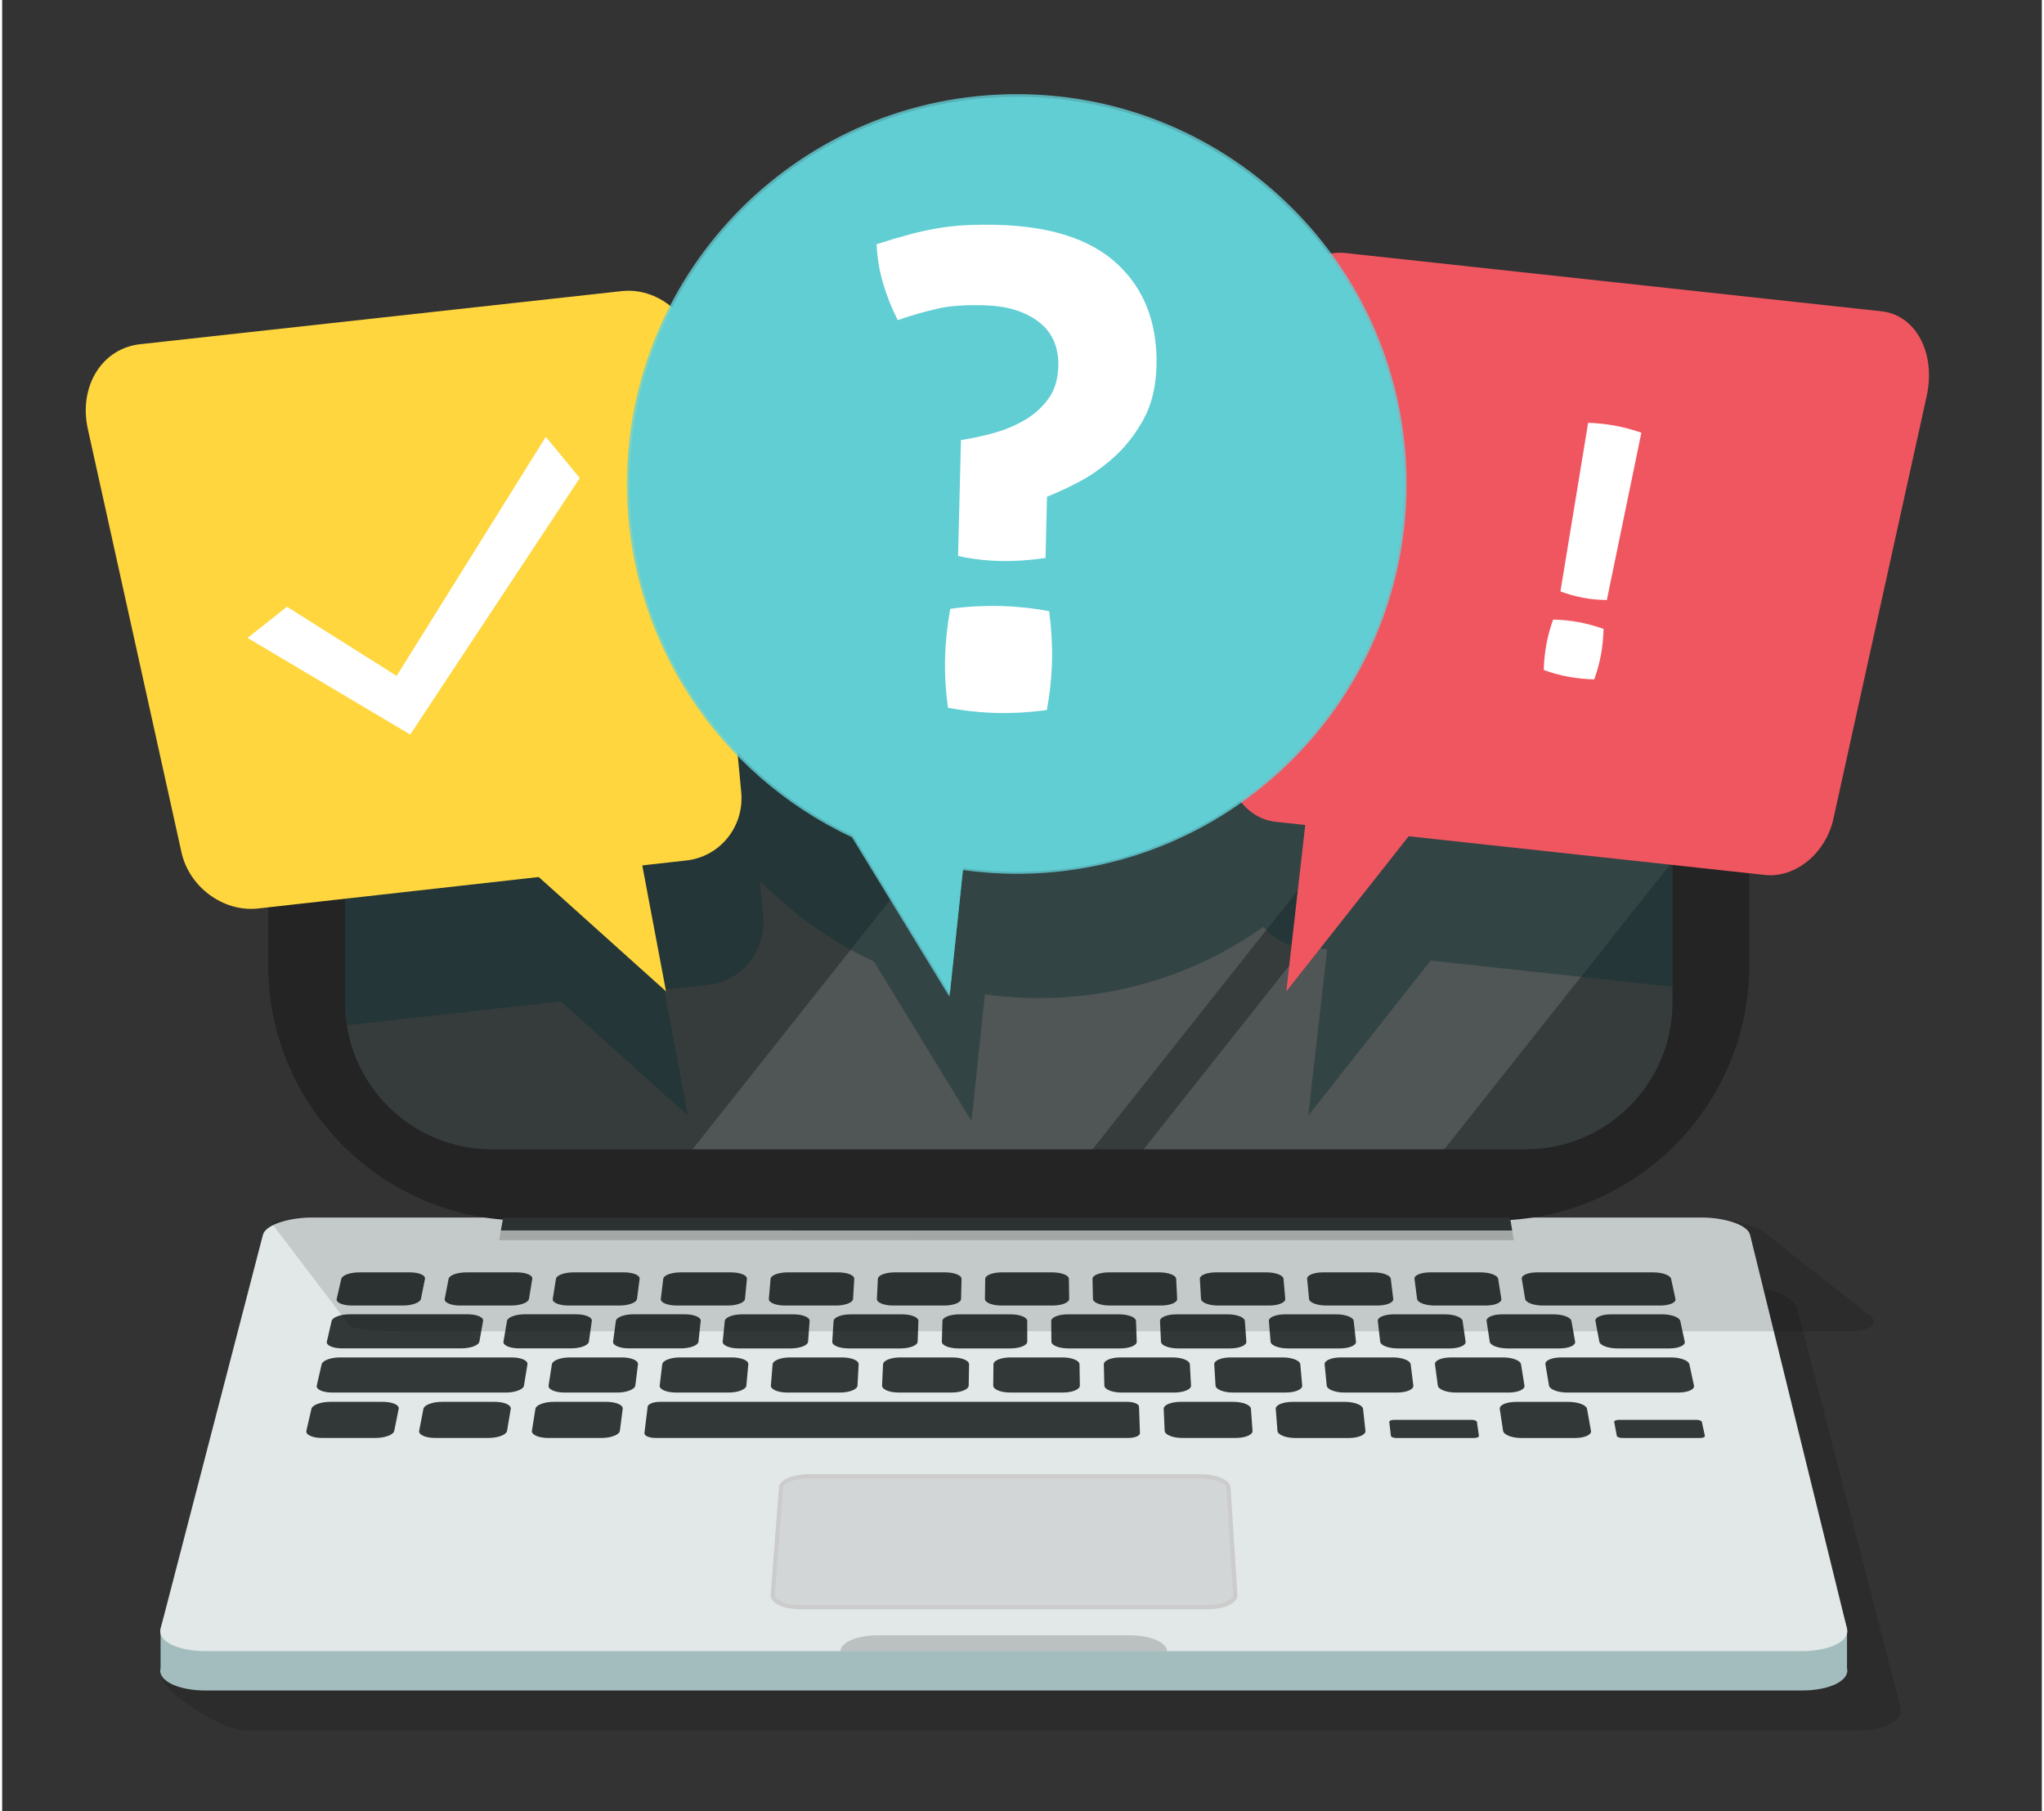 <?xml version="1.0" encoding="utf-8"?><!-- Generator: Adobe Illustrator 26.2.1, SVG Export Plug-In . SVG Version: 6.00 Build 0)  --><svg xmlns="http://www.w3.org/2000/svg" xmlns:xlink="http://www.w3.org/1999/xlink" version="1.1" id="Layer_162cc4b9da12b7" x="0px" y="0px" viewBox="0 0 351.33 311.95" style="enable-background:new 0 0 351.33 311.95;" xml:space="preserve" aria-hidden="true" width="351px" height="311px"><rect x="0" y="0" width="351.33" height="311.95" fill="#333333" stroke="none"/><defs><linearGradient class="cerosgradient" data-cerosgradient="true" id="CerosGradient_id9d3926e43" gradientUnits="userSpaceOnUse" x1="50%" y1="100%" x2="50%" y2="0%"><stop offset="0%" stop-color="#d1d1d1"/><stop offset="100%" stop-color="#d1d1d1"/></linearGradient><linearGradient/></defs>
<style type="text/css">
	.st0-62cc4b9da12b7{opacity:0.13;fill:#010101;}
	.st1-62cc4b9da12b7{fill:#A3BDBE;}
	.st2-62cc4b9da12b7{fill:#E1E8E7;}
	.st3-62cc4b9da12b7{opacity:0.22;fill:#323838;}
	.st4-62cc4b9da12b7{fill:#D3D6D6;stroke:#CCCCCC;stroke-width:0.731;stroke-miterlimit:10;}
	.st5-62cc4b9da12b7{fill:#323838;}
	.st6-62cc4b9da12b7{fill:#242424;}
	.st7-62cc4b9da12b7{opacity:0.13;clip-path:url(#SVGID_00000005985095299188227060000017245759365257727930_);}
	.st8-62cc4b9da12b7{fill:#FFFFFF;}
	.st9-62cc4b9da12b7{opacity:0.35;fill:#818181;}
	.st10-62cc4b9da12b7{opacity:0.42;clip-path:url(#SVGID_00000148635309781421214310000015008182052777472897_);fill:#0C2F30;}
	.st11-62cc4b9da12b7{fill:#FFD63E;}
	.st12-62cc4b9da12b7{fill:#F05660;}
	.st13-62cc4b9da12b7{fill:#57C3BC;}
	.st14-62cc4b9da12b7{opacity:0.8;fill:#63D1D8;}
</style>
<g>
	<g>
		<g>
			<path class="st0-62cc4b9da12b7" d="M152.75,221.25c-4.74-3.17-12.24,38.47-15.86,36.91l-81.63-35.28c-2.14,0.54-3.68,1.44-3.93,2.47     l-23.84,63.3c-0.53,2.16,9.84,9.44,14.73,9.44l276.98,0c4.88,0,8.39-1.76,7.83-3.92l-17.83-68.77c-0.6-2.31-5.85-4.16-11.74-4.16     L152.75,221.25z"/>
			<path class="st1-62cc4b9da12b7" d="M309.95,291.18l-274.89,0c-4.85,0-8.33-1.74-7.77-3.86v-6.78l17.63-61.08c0.43-1.64,4.19-2.96,8.41-2.96     l239.37,0c4.22,0,7.97,1.32,8.37,2.96l16.7,61.08v6.78C318.3,289.45,314.8,291.18,309.95,291.18z"/>
			<path class="st2-62cc4b9da12b7" d="M309.95,284.4l-274.89,0c-4.85,0-8.33-1.73-7.77-3.86l17.63-67.86c0.43-1.64,4.19-2.96,8.41-2.96l239.37,0     c4.22,0,7.97,1.32,8.37,2.96l16.7,67.86C318.3,282.67,314.8,284.4,309.95,284.4z"/>
		</g>
		<g>
			<path class="st3-62cc4b9da12b7" d="M200.65,284.4l-56.28,0l0,0c0.08-1.51,2.91-2.72,6.3-2.72l43.71,0C197.78,281.68,200.58,282.9,200.65,284.4     L200.65,284.4z"/>
			<path class="st4-62cc4b9da12b7" d="M207.68,276.82l-70.25,0c-2.68,0-4.78-0.95-4.69-2.11l1.42-18.46c0.08-1.09,2.24-1.96,4.81-1.96l67.47,0     c2.58,0,4.72,0.88,4.79,1.96l1.17,18.46C212.47,275.87,210.36,276.82,207.68,276.82z"/>
			<g>
				<g>
					<path class="st5-62cc4b9da12b7" d="M69.04,224.87l-8.82,0c-1.58,0-2.74-0.51-2.6-1.13l0.8-3.47c0.14-0.61,1.52-1.11,3.08-1.11l8.73,0       c1.56,0,2.72,0.5,2.6,1.11l-0.7,3.47C71.99,224.36,70.61,224.87,69.04,224.87z"/>
					<path class="st5-62cc4b9da12b7" d="M87.69,224.87l-8.82,0c-1.58,0-2.76-0.51-2.64-1.13l0.67-3.47c0.12-0.61,1.48-1.11,3.04-1.11l8.73,0       c1.56,0,2.74,0.5,2.64,1.11l-0.57,3.47C90.63,224.36,89.26,224.87,87.69,224.87z"/>
					<path class="st5-62cc4b9da12b7" d="M106.34,224.87l-8.82,0c-1.58,0-2.78-0.51-2.68-1.13l0.55-3.47c0.1-0.61,1.44-1.11,3-1.11l8.73,0       c1.56,0,2.76,0.5,2.68,1.11l-0.45,3.47C109.26,224.36,107.91,224.87,106.34,224.87z"/>
					<path class="st5-62cc4b9da12b7" d="M124.99,224.87l-8.82,0c-1.58,0-2.79-0.51-2.72-1.13l0.42-3.47c0.07-0.61,1.4-1.11,2.96-1.11l8.73,0       c1.56,0,2.78,0.5,2.72,1.11l-0.33,3.47C127.89,224.36,126.57,224.87,124.99,224.87z"/>
					<path class="st5-62cc4b9da12b7" d="M143.64,224.87l-8.82,0c-1.58,0-2.81-0.51-2.76-1.13l0.3-3.47c0.05-0.61,1.36-1.11,2.92-1.11l8.73,0       c1.56,0,2.8,0.5,2.76,1.11l-0.2,3.47C146.52,224.36,145.22,224.87,143.64,224.87z"/>
					<path class="st5-62cc4b9da12b7" d="M162.29,224.87l-8.82,0c-1.58,0-2.83-0.51-2.8-1.13l0.17-3.47c0.03-0.61,1.32-1.11,2.88-1.11l8.73,0       c1.56,0,2.81,0.5,2.8,1.11l-0.08,3.47C165.16,224.36,163.87,224.87,162.29,224.87z"/>
					<path class="st5-62cc4b9da12b7" d="M180.94,224.87l-8.82,0c-1.58,0-2.85-0.51-2.84-1.13l0.05-3.47c0.01-0.61,1.28-1.11,2.84-1.11l8.73,0       c1.56,0,2.83,0.5,2.84,1.11l0.05,3.47C183.79,224.36,182.52,224.87,180.94,224.87z"/>
					<path class="st5-62cc4b9da12b7" d="M199.59,224.87l-8.82,0c-1.58,0-2.87-0.51-2.88-1.13l-0.08-3.47c-0.01-0.61,1.24-1.11,2.8-1.11l8.73,0       c1.56,0,2.85,0.5,2.88,1.11l0.17,3.47C202.42,224.36,201.17,224.87,199.59,224.87z"/>
					<path class="st5-62cc4b9da12b7" d="M218.24,224.87l-8.82,0c-1.58,0-2.88-0.51-2.92-1.13l-0.2-3.47c-0.04-0.61,1.2-1.11,2.76-1.11l8.73,0       c1.56,0,2.87,0.5,2.92,1.11l0.3,3.47C221.05,224.36,219.82,224.87,218.24,224.87z"/>
					<path class="st5-62cc4b9da12b7" d="M236.89,224.87l-8.82,0c-1.58,0-2.9-0.51-2.96-1.13l-0.33-3.47c-0.06-0.61,1.16-1.11,2.72-1.11l8.73,0       c1.56,0,2.88,0.5,2.96,1.11l0.42,3.47C239.68,224.36,238.47,224.87,236.89,224.87z"/>
					<path class="st5-62cc4b9da12b7" d="M255.54,224.87l-8.82,0c-1.58,0-2.92-0.51-3-1.13l-0.45-3.47c-0.08-0.61,1.12-1.11,2.68-1.11h8.73       c1.56,0,2.9,0.5,3,1.11l0.55,3.47C258.32,224.36,257.12,224.87,255.54,224.87z"/>
					<path class="st5-62cc4b9da12b7" d="M285.61,224.87l-20.24,0c-1.58,0-2.94-0.51-3.04-1.13l-0.58-3.47c-0.1-0.61,1.08-1.11,2.64-1.11l20.02,0       c1.56,0,2.93,0.5,3.06,1.11l0.75,3.47C288.36,224.36,287.19,224.87,285.61,224.87z"/>
				</g>
				<g>
					<path class="st5-62cc4b9da12b7" d="M79.09,232.25l-20.53,0c-1.6,0-2.78-0.52-2.63-1.16l0.82-3.57c0.15-0.63,1.54-1.14,3.13-1.14l20.3,0       c1.58,0,2.77,0.51,2.66,1.14l-0.64,3.57C82.08,231.73,80.69,232.25,79.09,232.25z"/>
					<path class="st5-62cc4b9da12b7" d="M98,232.25l-8.95,0c-1.6,0-2.81-0.52-2.7-1.16l0.61-3.57c0.11-0.63,1.48-1.14,3.06-1.14l8.85,0       c1.58,0,2.79,0.51,2.7,1.14l-0.51,3.57C100.98,231.73,99.6,232.25,98,232.25z"/>
					<path class="st5-62cc4b9da12b7" d="M116.92,232.25l-8.95,0c-1.6,0-2.82-0.52-2.74-1.16l0.48-3.57c0.09-0.63,1.44-1.14,3.02-1.14l8.85,0       c1.58,0,2.81,0.51,2.74,1.14l-0.38,3.57C119.87,231.73,118.52,232.25,116.92,232.25z"/>
					<path class="st5-62cc4b9da12b7" d="M135.84,232.26l-8.95,0c-1.6,0-2.84-0.52-2.78-1.16l0.36-3.57c0.06-0.63,1.4-1.14,2.98-1.14h8.85       c1.58,0,2.83,0.51,2.78,1.14l-0.26,3.57C138.77,231.73,137.44,232.26,135.84,232.26z"/>
					<path class="st5-62cc4b9da12b7" d="M154.75,232.26l-8.95,0c-1.6,0-2.86-0.52-2.82-1.16l0.23-3.57c0.04-0.63,1.35-1.14,2.94-1.14l8.85,0       c1.58,0,2.85,0.51,2.82,1.14l-0.13,3.57C157.67,231.73,156.35,232.26,154.75,232.26z"/>
					<path class="st5-62cc4b9da12b7" d="M173.67,232.26l-8.95,0c-1.6,0-2.88-0.52-2.86-1.16l0.1-3.57c0.02-0.63,1.31-1.14,2.9-1.14l8.85,0       c1.58,0,2.86,0.51,2.86,1.14l0,3.57C176.57,231.73,175.27,232.26,173.67,232.26z"/>
					<path class="st5-62cc4b9da12b7" d="M192.59,232.26l-8.95,0c-1.6,0-2.9-0.52-2.91-1.16l-0.03-3.57c-0.01-0.63,1.27-1.14,2.85-1.14l8.85,0       c1.58,0,2.88,0.51,2.9,1.14l0.13,3.57C195.46,231.73,194.19,232.26,192.59,232.26z"/>
					<path class="st5-62cc4b9da12b7" d="M211.5,232.26l-8.95,0c-1.6,0-2.92-0.52-2.95-1.16l-0.16-3.57c-0.03-0.63,1.23-1.14,2.81-1.14l8.85,0       c1.58,0,2.9,0.51,2.95,1.14l0.26,3.57C214.36,231.73,213.1,232.26,211.5,232.26z"/>
					<path class="st5-62cc4b9da12b7" d="M230.42,232.26l-8.95,0c-1.6,0-2.94-0.52-2.99-1.16l-0.29-3.57c-0.05-0.63,1.19-1.14,2.77-1.14l8.85,0       c1.58,0,2.92,0.51,2.99,1.14l0.39,3.57C233.26,231.73,232.02,232.26,230.42,232.26z"/>
					<path class="st5-62cc4b9da12b7" d="M249.34,232.26l-8.95,0c-1.6,0-2.96-0.52-3.03-1.16l-0.41-3.57c-0.07-0.63,1.15-1.14,2.73-1.14l8.85,0       c1.58,0,2.94,0.51,3.03,1.14l0.51,3.57C252.16,231.73,250.94,232.26,249.34,232.26z"/>
					<path class="st5-62cc4b9da12b7" d="M268.25,232.26l-8.95,0c-1.6,0-2.98-0.52-3.07-1.16l-0.54-3.57c-0.1-0.63,1.11-1.14,2.69-1.14l8.85,0       c1.58,0,2.96,0.51,3.07,1.14l0.64,3.57C271.05,231.73,269.85,232.26,268.25,232.26z"/>
					<path class="st5-62cc4b9da12b7" d="M287.17,232.26l-8.95,0c-1.6,0-2.99-0.52-3.11-1.16l-0.67-3.57c-0.12-0.63,1.07-1.14,2.65-1.14h8.85       c1.58,0,2.97,0.51,3.11,1.14l0.77,3.57C289.95,231.74,288.77,232.26,287.17,232.26z"/>
				</g>
				<g>
					<path class="st5-62cc4b9da12b7" d="M86.76,239.86l-29.91,0c-1.62,0-2.81-0.54-2.66-1.2l0.84-3.67c0.15-0.65,1.57-1.18,3.17-1.18l29.57,0       c1.6,0,2.82,0.53,2.71,1.18l-0.6,3.67C89.79,239.32,88.38,239.86,86.76,239.86z"/>
					<path class="st5-62cc4b9da12b7" d="M105.95,239.86h-9.08c-1.62,0-2.85-0.54-2.75-1.2l0.57-3.67c0.1-0.65,1.48-1.18,3.09-1.18l8.98,0       c1.6,0,2.84,0.53,2.76,1.18l-0.46,3.67C108.96,239.32,107.57,239.86,105.95,239.86z"/>
					<path class="st5-62cc4b9da12b7" d="M125.14,239.86l-9.08,0c-1.62,0-2.87-0.54-2.8-1.2l0.44-3.67c0.08-0.65,1.44-1.18,3.04-1.18l8.98,0       c1.6,0,2.86,0.53,2.8,1.18l-0.33,3.67C128.13,239.32,126.76,239.86,125.14,239.86z"/>
					<path class="st5-62cc4b9da12b7" d="M144.33,239.86l-9.08,0c-1.62,0-2.89-0.54-2.84-1.2l0.3-3.67c0.05-0.65,1.4-1.18,3-1.18l8.98,0       c1.6,0,2.88,0.53,2.84,1.18l-0.2,3.67C147.3,239.32,145.95,239.86,144.33,239.86z"/>
					<path class="st5-62cc4b9da12b7" d="M163.52,239.86l-9.08,0c-1.62,0-2.91-0.54-2.88-1.2l0.17-3.67c0.03-0.65,1.36-1.18,2.96-1.18l8.98,0       c1.6,0,2.89,0.53,2.88,1.18l-0.07,3.67C166.47,239.32,165.14,239.86,163.52,239.86z"/>
					<path class="st5-62cc4b9da12b7" d="M182.71,239.86l-9.08,0c-1.62,0-2.93-0.54-2.92-1.2l0.04-3.67c0.01-0.65,1.31-1.18,2.92-1.18l8.98,0       c1.6,0,2.91,0.53,2.92,1.18l0.06,3.67C185.64,239.32,184.33,239.86,182.71,239.86z"/>
					<path class="st5-62cc4b9da12b7" d="M201.9,239.86h-9.08c-1.62,0-2.95-0.54-2.97-1.2l-0.09-3.67c-0.02-0.65,1.27-1.18,2.87-1.18l8.98,0       c1.6,0,2.93,0.53,2.97,1.18l0.2,3.67C204.81,239.32,203.52,239.86,201.9,239.86z"/>
					<path class="st5-62cc4b9da12b7" d="M221.09,239.86l-9.08,0c-1.62,0-2.97-0.54-3.01-1.2l-0.22-3.67c-0.04-0.65,1.23-1.18,2.83-1.18l8.98,0       c1.6,0,2.95,0.53,3.01,1.18l0.33,3.67C223.98,239.32,222.71,239.86,221.09,239.86z"/>
					<path class="st5-62cc4b9da12b7" d="M240.28,239.86l-9.08,0c-1.62,0-2.99-0.54-3.05-1.2l-0.36-3.67c-0.06-0.65,1.19-1.18,2.79-1.18l8.98,0       c1.6,0,2.97,0.53,3.05,1.18l0.46,3.67C243.15,239.32,241.9,239.86,240.28,239.86z"/>
					<path class="st5-62cc4b9da12b7" d="M259.47,239.86l-9.08,0c-1.62,0-3.01-0.54-3.1-1.2l-0.49-3.67c-0.09-0.65,1.14-1.18,2.75-1.18l8.98,0       c1.6,0,2.99,0.53,3.09,1.18l0.59,3.67C262.32,239.32,261.09,239.86,259.47,239.86z"/>
					<path class="st5-62cc4b9da12b7" d="M288.73,239.86l-19.15,0c-1.62,0-3.03-0.54-3.14-1.2l-0.62-3.67c-0.11-0.65,1.1-1.18,2.71-1.18l18.93,0       c1.6,0,3.02,0.53,3.16,1.18l0.79,3.67C291.55,239.32,290.35,239.86,288.73,239.86z"/>
				</g>
				<g>
					<path class="st5-62cc4b9da12b7" d="M64.31,247.68H55.1c-1.65,0-2.85-0.55-2.7-1.23l0.87-3.78c0.15-0.67,1.6-1.21,3.22-1.21l9.11,0       c1.63,0,2.84,0.54,2.7,1.21l-0.76,3.78C67.4,247.13,65.95,247.68,64.31,247.68z"/>
					<path class="st5-62cc4b9da12b7" d="M83.78,247.68l-9.21,0c-1.65,0-2.87-0.55-2.74-1.23l0.73-3.78c0.13-0.67,1.55-1.21,3.18-1.21l9.11,0       c1.63,0,2.86,0.54,2.75,1.21l-0.63,3.78C86.85,247.13,85.43,247.68,83.78,247.68z"/>
					<path class="st5-62cc4b9da12b7" d="M103.25,247.68l-9.21,0c-1.65,0-2.89-0.55-2.79-1.23l0.6-3.78c0.11-0.67,1.51-1.21,3.14-1.21l9.11,0       c1.63,0,2.88,0.54,2.79,1.21l-0.49,3.78C106.3,247.13,104.9,247.68,103.25,247.68z"/>
					<path class="st5-62cc4b9da12b7" d="M193.98,247.68l-81.43,0c-1.12,0-1.97-0.37-1.92-0.84l0.56-4.56c0.06-0.45,0.99-0.82,2.1-0.82l80.5,0       c1.1,0,2.01,0.37,2.03,0.82l0.16,4.56C195.99,247.31,195.1,247.68,193.98,247.68z"/>
					<path class="st5-62cc4b9da12b7" d="M212.49,247.68l-9.21,0c-1.65,0-3.01-0.55-3.04-1.23l-0.17-3.78c-0.03-0.67,1.27-1.21,2.89-1.21l9.11,0       c1.63,0,2.99,0.54,3.03,1.21l0.27,3.78C215.43,247.13,214.14,247.68,212.49,247.68z"/>
					<path class="st5-62cc4b9da12b7" d="M231.96,247.69l-9.21,0c-1.65,0-3.03-0.55-3.08-1.23l-0.3-3.78c-0.05-0.67,1.22-1.21,2.85-1.21l9.11,0       c1.63,0,3,0.54,3.08,1.21l0.41,3.78C234.89,247.13,233.61,247.69,231.96,247.69z"/>
					<path class="st5-62cc4b9da12b7" d="M253.53,247.69l-13.39,0c-0.49,0-0.91-0.17-0.93-0.37l-0.28-2.39c-0.02-0.2,0.35-0.37,0.84-0.37l13.32,0       c0.49,0,0.91,0.16,0.94,0.37l0.34,2.39C254.39,247.52,254.02,247.69,253.53,247.69z"/>
					<path class="st5-62cc4b9da12b7" d="M270.91,247.69l-9.21,0c-1.65,0-3.06-0.55-3.17-1.23l-0.57-3.78c-0.1-0.67,1.14-1.21,2.76-1.21l9.11,0       c1.63,0,3.04,0.54,3.16,1.21l0.68,3.78C273.79,247.13,272.55,247.69,270.91,247.69z"/>
					<path class="st5-62cc4b9da12b7" d="M292.47,247.69l-13.39,0c-0.49,0-0.92-0.17-0.96-0.37l-0.45-2.39c-0.04-0.2,0.33-0.37,0.82-0.37l13.32,0       c0.49,0,0.92,0.16,0.96,0.37l0.52,2.39C293.32,247.52,292.96,247.69,292.47,247.69z"/>
				</g>
			</g>
		</g>
	</g>
	<g>
		<path class="st6-62cc4b9da12b7" d="M256.93,56.39H89.84c-24.31,0-44.02,19.71-44.02,44.02v65.79c0,24.31,19.71,44.02,44.02,44.02h167.09    c24.31,0,44.02-19.71,44.02-44.02v-65.79C300.95,76.1,281.24,56.39,256.93,56.39z"/>
		<g>
			<defs>
				<path id="SVGID_1_62cc4b9da12b7" d="M262.4,68.64H84.37c-13.98,0-25.31,11.33-25.31,25.31v78.71c0,13.98,11.33,25.31,25.31,25.31H262.4      c13.98,0,25.31-11.33,25.31-25.31V93.95C287.71,79.97,276.38,68.64,262.4,68.64z"/>
			</defs>
			<use xlink:href="#SVGID_1_62cc4b9da12b7" style="overflow:visible;fill:#363C3C;"/>
			<clipPath id="SVGID_00000168813357007959344630000000860846986039829947_62cc4b9da12b7">
				<use xlink:href="#SVGID_1_62cc4b9da12b7" style="overflow:visible;"/>
			</clipPath>
			<g style="opacity:0.13;clip-path:url(#SVGID_00000168813357007959344630000000860846986039829947_62cc4b9da12b7);">
				<polygon class="st8-62cc4b9da12b7" points="154.94,239.44 110.11,209.07 264.05,14.84 308.87,45.22     "/>
				<polygon class="st8-62cc4b9da12b7" points="191.72,269.47 158.04,246.64 311.97,52.42 345.66,75.25     "/>
			</g>
		</g>
		<path class="st9-62cc4b9da12b7" d="M175.43,62.26c0,1.04-0.91,1.89-2.04,1.89c-1.13,0-2.04-0.84-2.04-1.89c0-1.04,0.91-1.89,2.04-1.89    C174.51,60.38,175.43,61.22,175.43,62.26z"/>
	</g>
	<polygon class="st5-62cc4b9da12b7" points="260.1,211.95 85.9,211.94 86.3,209.72 259.73,209.72  "/>
	<polygon class="st3-62cc4b9da12b7" points="260.37,213.62 85.61,213.61 85.91,211.92 260.09,211.93  "/>
	<path class="st0-62cc4b9da12b7" d="M318.4,229.31l-249.86,0c-5.1,0-8.27-0.4-8.81-1.11l-13.38-17.6c-0.25-0.32,3.42-0.87,5.82-0.87l240.5,0   c4.91,0,9.63,1.56,10.47,2.23l18.73,14.78c1.41,1.11,0.02,2.42-2.93,2.56C318.76,229.3,318.58,229.31,318.4,229.31z"/>
</g>
<g>
	<defs>
		<path id="SVGID_00000047024895273548425660000000051365253172698497_62cc4b9da12b7" d="M262.4,68.64H84.37c-13.98,0-25.31,11.33-25.31,25.31    v78.71c0,13.98,11.33,25.31,25.31,25.31H262.4c13.98,0,25.31-11.33,25.31-25.31V93.95C287.71,79.97,276.38,68.64,262.4,68.64z"/>
	</defs>
	<clipPath id="SVGID_00000114069158265576826090000004673806530433912489_62cc4b9da12b7">
		<use xlink:href="#SVGID_00000047024895273548425660000000051365253172698497_62cc4b9da12b7" style="overflow:visible;"/>
	</clipPath>
	<path style="opacity:0.42;clip-path:url(#SVGID_00000114069158265576826090000004673806530433912489_62cc4b9da12b7);fill:#0C2F30;" d="   M335.27,89.65l-16.07,72.82c-1.31,5.93-6.57,10.21-11.76,9.65l-61.39-6.67l-21.08,26.72l3.26-28.66l-5.09-0.55   c-2.36-0.26-4.41-1.49-5.89-3.31c-10.94,7.73-24.29,12.27-38.7,12.27c-3.15,0-6.24-0.23-9.27-0.65l-2.26,21.34l-0.02-0.03   l-0.05,0.5l-16.78-27.45c-7.39-3.45-14.04-8.21-19.67-13.97l0.59,6.16c0.57,6.01-3.74,11.27-9.62,11.83l-7.43,0.83l4.09,21.7   l-21.92-19.7l-48.51,5.44c-5.88,0.56-11.7-3.73-13.02-9.68L18.54,95.31C16.9,87.93,21,81.32,27.71,80.68l82.91-9.14   c3.01-0.29,5.88,0.69,8.2,2.53c11.15-21.64,33.71-36.45,59.73-36.45c22.23,0,41.94,10.81,54.16,27.45c0.79-0.14,1.6-0.17,2.42-0.08   l92.37,10.04C333.43,75.68,336.89,82.28,335.27,89.65z"/>
</g>
<path class="st11-62cc4b9da12b7" d="M117.68,148.23l-73.77,8.27c-5.88,0.56-11.7-3.73-13.02-9.68L14.76,73.9c-1.63-7.38,2.46-13.99,9.17-14.63  l82.91-9.14c6.71-0.64,12.74,5.01,13.45,12.48l7.01,73.8C127.88,142.42,123.57,147.67,117.68,148.23z"/>
<path class="st12-62cc4b9da12b7" d="M219.36,141.55l84.3,9.16c5.19,0.56,10.45-3.72,11.76-9.65l16.07-72.82c1.63-7.37-1.84-13.97-7.76-14.62  l-92.37-10.04c-5.93-0.64-11.4,4.99-12.21,12.45l-8.01,73.69C210.48,135.73,214.17,140.99,219.36,141.55z"/>
<path class="st13-62cc4b9da12b7" d="M174.77,16.68c-36.86,0-66.74,29.88-66.74,66.74c0,26.77,15.77,49.85,38.53,60.49l16.68,27.28l2.3-21.68  c3.02,0.42,6.1,0.65,9.24,0.65c36.86,0,66.74-29.88,66.74-66.74S211.63,16.68,174.77,16.68z"/>
<path class="st14-62cc4b9da12b7" d="M174.77,16.22c-37.08,0-67.15,30.06-67.15,67.15c0,26.94,15.87,50.16,38.76,60.85l16.78,27.45l2.31-21.81  c3.04,0.42,6.14,0.65,9.29,0.65c37.08,0,67.15-30.06,67.15-67.15S211.86,16.22,174.77,16.22z"/>
<polygon class="st11-62cc4b9da12b7" points="114.35,170.76 110.06,148.01 90.34,149.19 "/>
<polygon class="st12-62cc4b9da12b7" points="221.19,170.76 243.6,142.35 224.79,139.15 "/>
<g>
	<path class="st8-62cc4b9da12b7" d="M265.54,115.41c0.03-1.5,0.18-2.96,0.44-4.38c0.26-1.42,0.65-2.86,1.17-4.31c1.5,0.03,2.96,0.18,4.38,0.44   c1.42,0.26,2.86,0.65,4.31,1.17c-0.04,1.54-0.19,3.01-0.44,4.38c-0.27,1.46-0.66,2.9-1.17,4.31c-1.54-0.04-3-0.19-4.38-0.44   C268.39,116.31,266.96,115.92,265.54,115.41z M273.18,72.83c1.58,0.05,3.12,0.21,4.62,0.49c1.54,0.28,3.05,0.69,4.55,1.21   l-5.95,28.82c-1.42-0.02-2.77-0.14-4.03-0.38c-1.34-0.25-2.66-0.62-3.96-1.1L273.18,72.83z"/>
</g>
<path class="st8-62cc4b9da12b7" d="M70.29,126.52l-28.02-16.64l6.79-5.37l18.89,11.91l25.69-41.18l5.85,7.1L70.29,126.52z"/>
<g>
	<path class="st8-62cc4b9da12b7" d="M165.15,75.8c1.78-0.27,3.65-0.67,5.59-1.2c1.95-0.54,3.74-1.28,5.39-2.25c1.65-0.96,3.01-2.19,4.09-3.68   c1.08-1.48,1.64-3.34,1.7-5.58c0.08-3.33-1.06-5.89-3.42-7.68c-2.36-1.8-5.5-2.74-9.45-2.83c-1.62-0.04-3.07-0.01-4.35,0.08   c-1.28,0.08-2.46,0.25-3.55,0.5c-1.09,0.24-2.2,0.53-3.33,0.85c-1.13,0.32-2.32,0.7-3.56,1.13c-1.04-2.03-1.88-4.14-2.52-6.32   c-0.65-2.18-1.02-4.43-1.12-6.76c2.02-0.65,3.89-1.2,5.6-1.66c1.71-0.46,3.39-0.83,5.01-1.1c1.63-0.27,3.26-0.45,4.88-0.52   c1.63-0.07,3.37-0.09,5.22-0.05c9.27,0.22,16.22,2.49,20.83,6.81c4.61,4.32,6.84,10.15,6.67,17.49c-0.09,3.64-0.85,6.75-2.31,9.34   c-1.45,2.6-3.19,4.78-5.2,6.55c-2.01,1.77-4.08,3.19-6.19,4.27c-2.11,1.07-3.83,1.86-5.16,2.37l-0.25,10.55   c-2.72,0.4-5.31,0.58-7.78,0.52c-2.55-0.06-4.98-0.35-7.29-0.87L165.15,75.8z M162.91,121.91c-0.39-2.87-0.56-5.7-0.5-8.48   c0.07-2.78,0.37-5.63,0.89-8.56c2.87-0.4,5.7-0.56,8.48-0.5c2.78,0.07,5.64,0.36,8.56,0.9c0.4,2.95,0.56,5.77,0.5,8.48   c-0.07,2.86-0.37,5.72-0.9,8.56c-2.95,0.39-5.77,0.56-8.48,0.5C168.62,122.74,165.76,122.44,162.91,121.91z"/>
</g>
</svg>